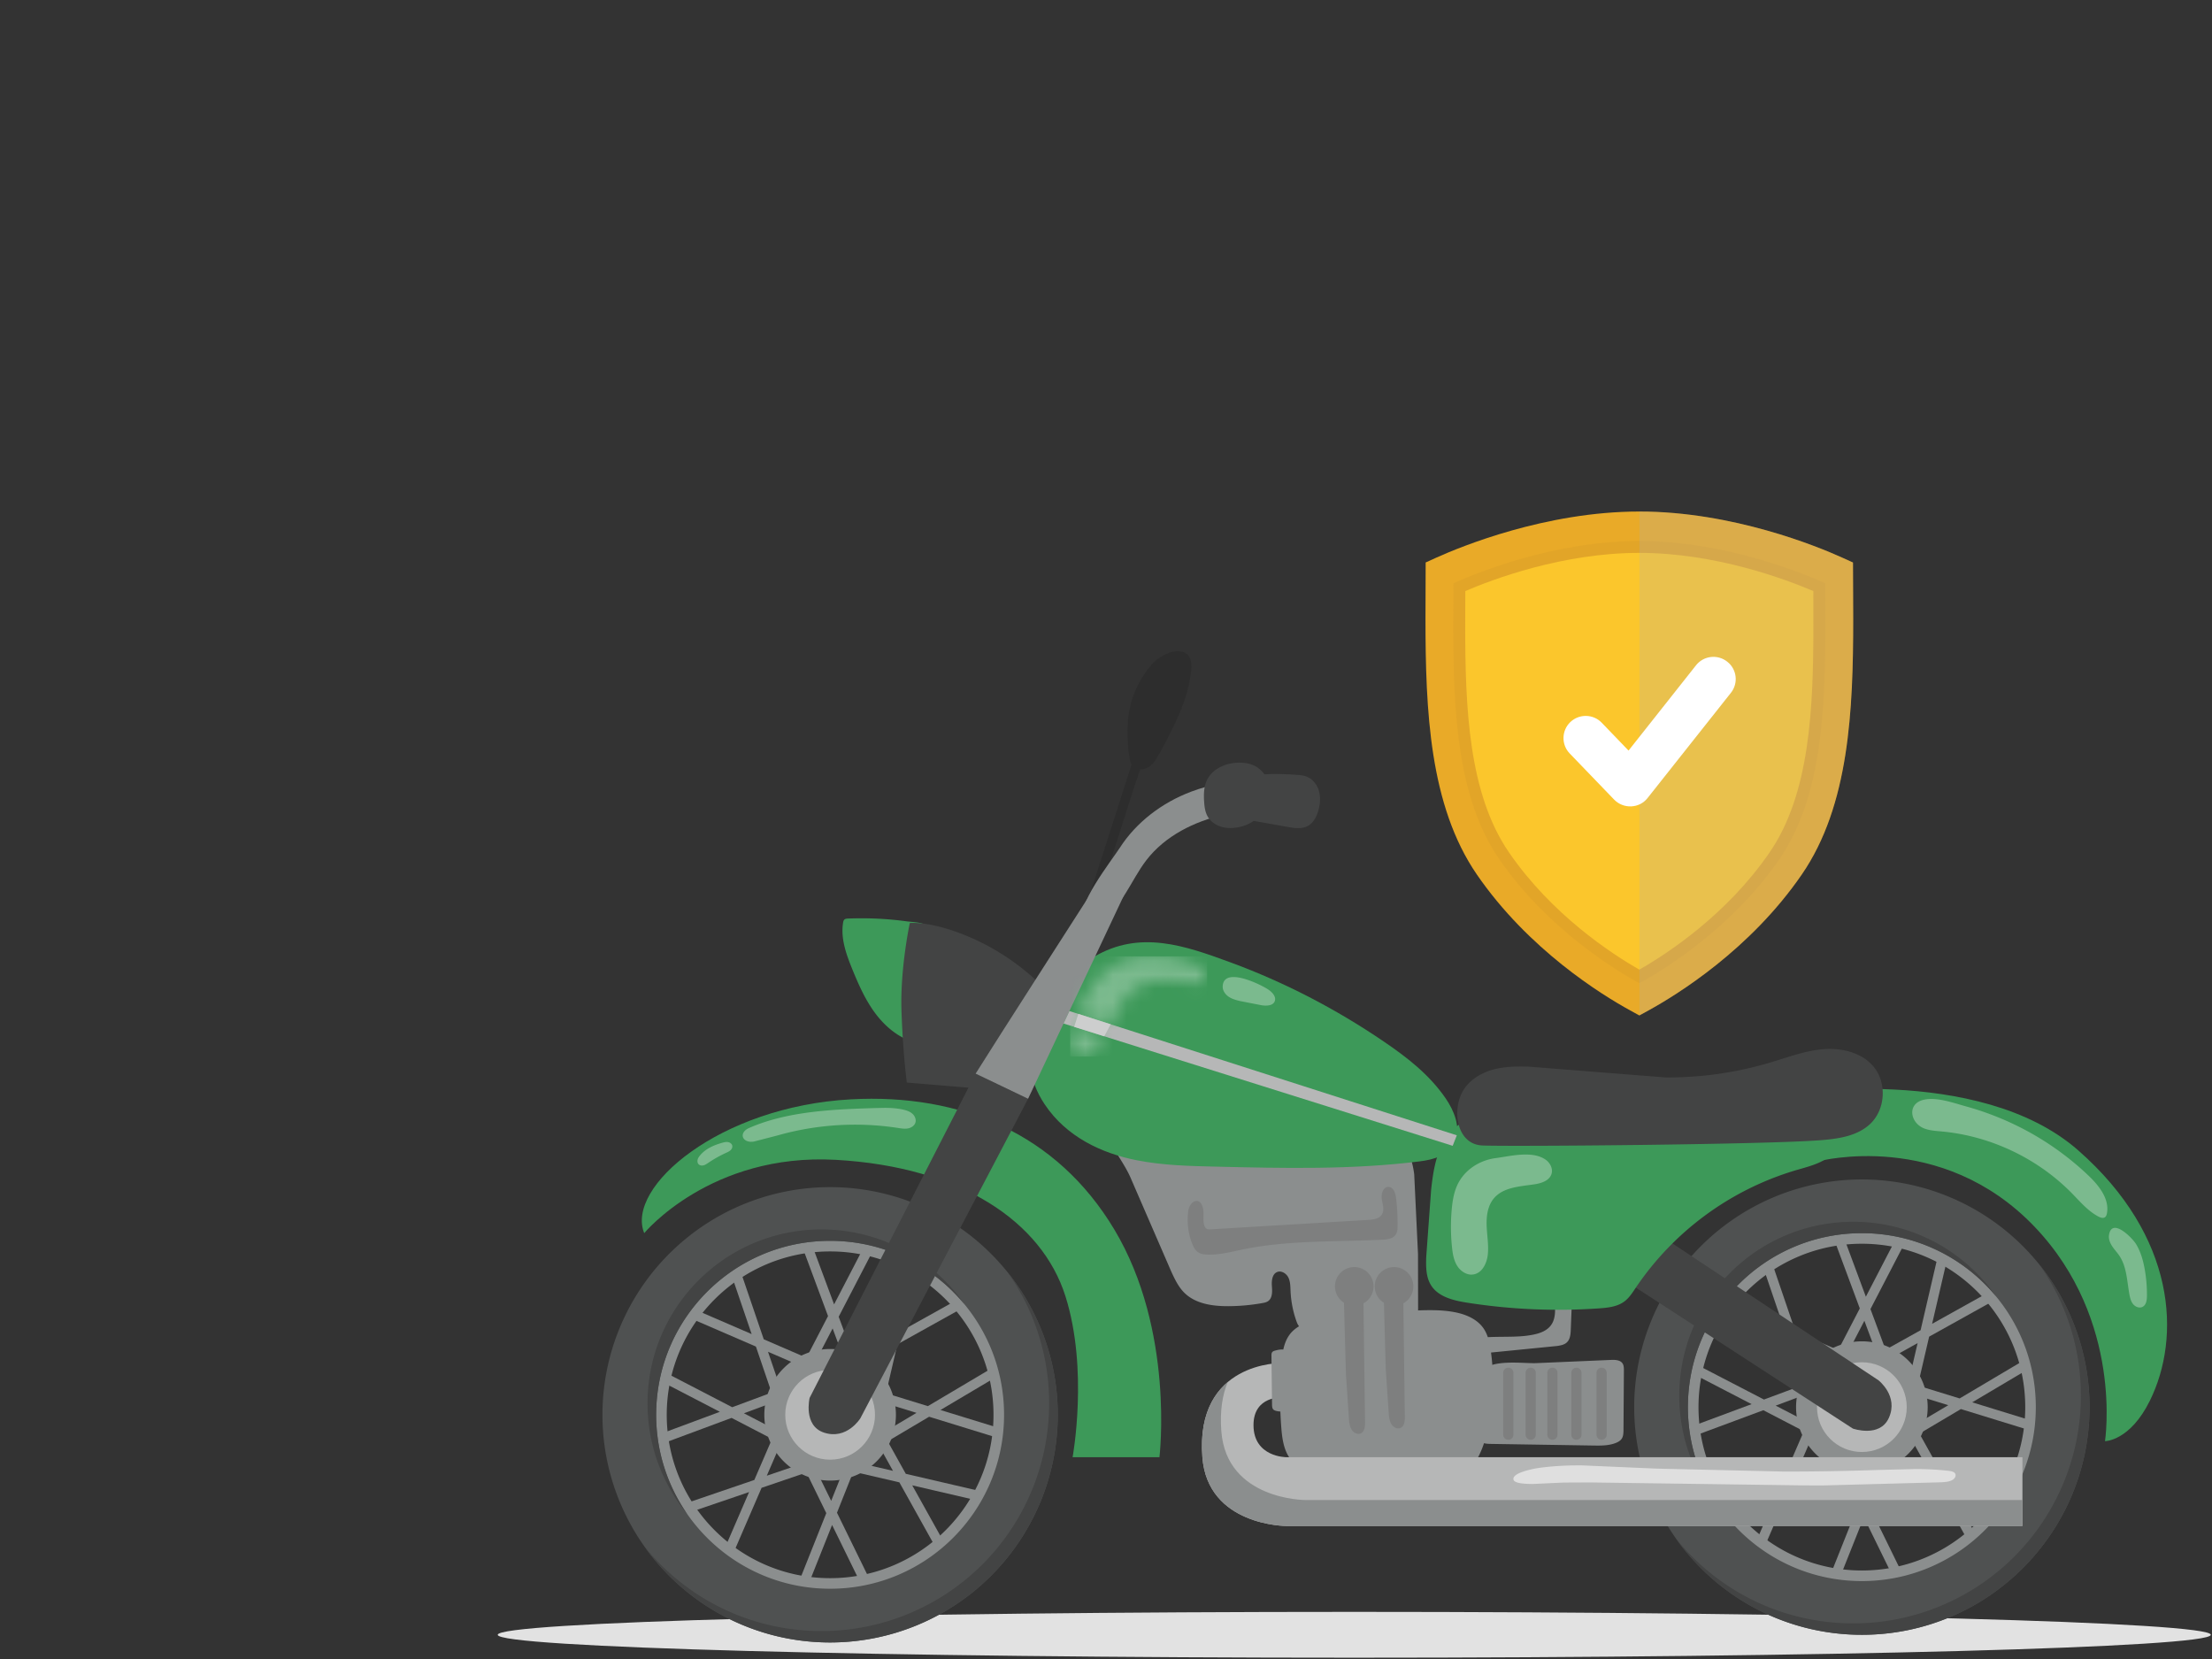 <svg xmlns="http://www.w3.org/2000/svg" xmlns:xlink="http://www.w3.org/1999/xlink" width="160" height="120" fill="none" xmlns:v="https://vecta.io/nano"><rect width="100%" height="100%" fill="#333333" stroke="none"/><path d="M134.04 42.807l-.009-2.119-.797-.361c-1.729-.784-7.891-3.327-14.655-3.327s-12.926 2.543-14.656 3.322l-.801.363-.013 4.075c0 6.626.288 13.504 3.715 18.495 3.728 5.421 8.999 8.685 11.094 9.833l.661.363.66-.363c2.092-1.148 7.366-4.412 11.089-9.833 3.434-4.991 3.72-11.869 3.72-18.492l-.008-1.956z" fill="#e9aa28"/><path d="M105.133 42.187l-.013 3.049c0 6.113.254 12.456 3.321 16.905 3.449 5.02 8.417 8.037 10.137 8.985 1.717-.943 6.686-3.962 10.138-8.985 3.062-4.452 3.316-10.792 3.316-16.908l-.004-1.861-.004-1.185c-1.486-.671-7.213-3.059-13.446-3.059s-11.962 2.388-13.445 3.059z" fill="#cc9128" fill-opacity=".2"/><path d="M105.99 42.753l-.008 2.488c0 5.974.246 12.171 3.168 16.418 3.082 4.484 7.361 7.293 9.425 8.478 2.062-1.18 6.341-3.989 9.423-8.478 2.922-4.247 3.168-10.439 3.168-16.423l-.004-2.483c-2.007-.856-7.076-2.761-12.587-2.761-5.521-.003-10.582 1.901-12.585 2.761z" fill="#fbc62c"/><path d="M134.032 40.688l-.798-.361c-1.728-.784-7.886-3.323-14.647-3.327v36.442l.649-.358c2.09-1.15 7.366-4.412 11.089-9.833 3.432-4.991 3.718-11.869 3.718-18.492l-.003-1.953-.008-2.119z" fill="#b2b2b2" fill-opacity=".247"/><path d="M122.681 48.118l-4.884 6.173-1.939-2.014c-.612-.639-1.631-.658-2.272-.048-.64.616-.661 1.629-.049 2.267l3.216 3.339c.323.334.774.514 1.241.493s.895-.24 1.181-.606l6.028-7.611c.552-.695.431-1.704-.265-2.249-.698-.555-1.709-.435-2.257.256z" fill="#fff"/><path d="M159.914 118.249c0 .915-27.739 1.657-61.958 1.657S36 119.164 36 118.249s27.739-1.658 61.956-1.658 61.958.742 61.958 1.658z" fill="#e2e2e2"/><path d="M61.33 66.442c-.086.004-.179.01-.246.066s-.087.149-.101.235c-.186 1.145.231 2.292.668 3.367.452 1.111.942 2.222 1.66 3.184S65 75.07 66.155 75.395c.291.082.619.127.881-.022.244-.139.373-.412.474-.673.787-2.004.891-4.269.292-6.338-.135-.465-.333-1.12-.759-1.41-.379-.257-1.019-.249-1.455-.309a24.43 24.43 0 0 0-4.258-.201z" fill="#3d9959"/><g fill="#8b8e8e"><path d="M133.323 98.49l2.823.512-1.29-3.467-1.533 2.955zm3.917 1.43l-4.985-.905 2.269-4.374-1.857-4.995.663-.247 1.633 4.395 2.104-4.057.628.325-2.399 4.626 1.944 5.232zm-4.114 4.765l1.625 3.323 1.233-3.093-2.858-.23zm.001 9.312l-.656-.262 1.928-4.841-2.455-5.014 5.051.406-1.824 4.578 2.343 4.786-.634.311-2.061-4.211-1.692 4.247z"/><path d="M128.44 101.673l2.956 1.533.512-2.823-3.468 1.29zm3.48 2.601l-4.374-2.269-4.996 1.857-.245-.663 4.393-1.633-4.057-2.104.325-.628 4.626 2.398 5.232-1.944-.904 4.985zm5.823-3.614v2.868l3.181-1.887-3.181-.981zm-.707 4.109v-5.067l4.71 1.451 4.582-2.718.361.608-4.033 2.391 4.368 1.346-.208.676-4.98-1.535-4.8 2.847z"/><path d="M130.181 97.223l1.075 3.151 2.322-1.684-3.397-1.467zm.715 4.286l-1.591-4.664-4.891-2.114.281-.648 4.302 1.86-1.475-4.326.67-.229 1.681 4.933 5.124 2.214-4.101 2.975zm4.721 3.488l3.603.838-1.62-2.91-1.983 2.072zm6.603 6.224l-2.536-4.553-5.437-1.263 3.505-3.66 2.397 4.306 5.191 1.206-.16.688-4.567-1.061 2.224 3.993-.617.344z"/><path d="M131.563 102.791l-1.467 3.396 3.151-1.075-1.684-2.321zm-3.96 9.165l-.648-.281 1.86-4.304-4.327 1.475-.228-.668 4.933-1.683 2.214-5.123 2.975 4.1-4.664 1.591-2.115 4.893zm8.194-13.187l2.072 1.983.838-3.603-2.91 1.62zm2.48 3.352l-3.66-3.504 4.305-2.398 1.206-5.19.689.16-1.062 4.566 3.994-2.225.344.618-4.553 2.535-1.263 5.436z"/><path d="M134.674 89.963c-6.516 0-11.817 5.302-11.817 11.817s5.301 11.818 11.817 11.818 11.817-5.301 11.817-11.818-5.3-11.817-11.817-11.817zm0 25.166c-7.361 0-13.349-5.988-13.349-13.349s5.988-13.348 13.349-13.348 13.349 5.988 13.349 13.348-5.989 13.349-13.349 13.349zm4.76-13.349a4.76 4.76 0 0 1-4.76 4.761 4.76 4.76 0 0 1-4.759-4.761 4.76 4.76 0 0 1 4.759-4.758 4.76 4.76 0 0 1 4.76 4.758z"/></g><path d="M134.673 114.364c-6.948 0-12.583-5.634-12.583-12.584s5.635-12.583 12.583-12.583 12.583 5.635 12.583 12.583-5.633 12.584-12.583 12.584zm0-29.051a16.47 16.47 0 0 0-16.467 16.467 16.47 16.47 0 0 0 16.467 16.469c9.096 0 16.469-7.373 16.469-16.469a16.47 16.47 0 0 0-16.469-16.467z" fill="#4f5151"/><path d="M122.091 101.781c0-6.949 5.634-12.583 12.583-12.583a12.56 12.56 0 0 1 9.708 4.577c-2.274-3.264-6.053-5.401-10.332-5.401-6.95 0-12.583 5.633-12.583 12.583a12.53 12.53 0 0 0 2.874 8.006 12.53 12.53 0 0 1-2.25-7.182zm25.405-10.333c1.902 2.686 3.021 5.966 3.021 9.509a16.47 16.47 0 0 1-16.467 16.467c-5.183 0-9.804-2.394-12.822-6.135 2.982 4.212 7.893 6.96 13.445 6.96 9.096 0 16.469-7.373 16.469-16.469 0-3.912-1.366-7.507-3.646-10.332z" fill="#434444"/><path d="M137.92 101.78c0 1.794-1.453 3.247-3.246 3.247s-3.245-1.453-3.245-3.247 1.453-3.244 3.245-3.244 3.246 1.453 3.246 3.244z" fill="#b6b7b7"/><path d="M114.124 85.394l21.748 14.444s1.475 1.134.752 2.726c-.658 1.453-2.601.769-2.601.769l-22.098-14.352 2.199-3.587z" fill="#434444"/><g fill="#8b8e8e"><path d="M84.718 91.969c.253.551.519 1.115.95 1.542.81.802 2.044.973 3.184.968.819-.004 1.637-.078 2.443-.221.153-.027.312-.058.438-.149.314-.227.295-.693.266-1.08s.02-.871.378-1.019c.308-.127.667.1.814.398s.143.646.158.977c.032.733.173 1.461.415 2.152.071.204.165.421.355.521.121.064.263.072.398.077a65.52 65.52 0 0 0 7.187-.118c.289-.021.619-.067.773-.311.096-.151.099-.339.099-.516l-.008-4.486-.275-5.775c-.082-.585-.198-1.188-.542-1.667-.48-.669-1.31-.979-2.104-1.198-1.436-.399-2.911-.629-4.383-.858l-7.006-.951c-1.558-.151-3.137-.24-4.683.004-.808.129-1.609.351-2.338.725-.855.438-1.107 1.277-.637 2.126.429.771.899 1.39 1.246 2.238l2.872 6.621zm22.429 7.322c-.26.442-.271.982-.275 1.496l-.021 2.686c-.003.26.005.548.182.739.19.205.503.224.782.229l7.422.118c.554.009 1.125.016 1.641-.188.169-.068.336-.163.433-.316.101-.159.113-.356.12-.545l.03-4.445c-.004-.147-.011-.302-.087-.427-.161-.268-.534-.286-.844-.272l-5.415.233c-.914.039-3.449-.343-3.968.693zm3.31-2.679c.64-.087 1.346-.234 1.729-.755.409-.559.295-1.326.237-2.016-.025-.29-.034-.595.087-.86s.409-.476.695-.414c.447.097.529.693.511 1.15l-.097 2.451c-.013.334-.041.707-.288.934-.187.174-.455.22-.708.257l-6.165.612c-.321.017-.723-.016-.846-.313-.109-.263.107-.569.376-.664 1.289-.456 3.099-.198 4.469-.382z"/><path d="M94.791 95.542c-.525.204-1.054.454-1.419.88-.503.586-.617 1.402-.68 2.172a29.5 29.5 0 0 0-.005 4.757c.075.941.259 1.99 1.025 2.54.303.218.668.33 1.027.434a32.92 32.92 0 0 0 7.172 1.22c1.289.074 2.672.047 3.743-.677 1.139-.771 1.676-2.168 1.97-3.513.404-1.848.475-3.767.21-5.639-.082-.578-.203-1.172-.539-1.65-.467-.662-1.274-.998-2.068-1.151-.963-.187-1.953-.155-2.934-.12-2.555.088-5.091-.191-7.502.749z"/></g><path d="M104.358 82.706c-.545 1.022-.712 2.197-.84 3.348l-.355 4.86c-.024.707-.026 1.462.354 2.061.529.834 1.61 1.093 2.586 1.248a42.55 42.55 0 0 0 9.558.415c.646-.044 1.327-.118 1.844-.507.34-.257.575-.628.813-.984a21.3 21.3 0 0 1 11.577-8.499c.831-.244 1.7-.448 2.398-.962s1.177-1.445.873-2.256c-.403-1.071-1.794-1.292-2.938-1.335-7.384-.269-15.062-.482-22.419.361-1.432.165-2.756.947-3.451 2.249z" fill="#3d9959"/><path d="M71.054 78.76l-5.462-.455s-.282-2.109-.385-5.192.602-6.348.602-6.348 1.682-.196 4.761 1.21a17.12 17.12 0 0 1 5.081 3.624l-4.598 7.16z" fill="#434444"/><path d="M79.134 69.208c-1.922 1.132-3.46 3.119-4.238 5.47-.236.711-.405 1.467-.378 2.231.039 1.084.472 2.109 1.045 2.968 1.576 2.362 4.135 3.549 6.65 4.045 1.889.374 3.81.42 5.723.464 4.917.116 9.849.23 14.734-.378 1.013-.126 2.193-.424 2.605-1.514.38-1.007-.112-2.179-.706-3.045-1.183-1.724-2.795-2.965-4.426-4.078-3.516-2.398-7.259-4.333-11.134-5.758-3.314-1.219-6.561-2.36-9.875-.406zm49.96 9.959s14.006-2.301 21.227 4.039c7.108 6.242 7.455 13.508 5.185 18.111-1.444 2.926-3.246 2.926-3.246 2.926s1.363-8.734-5.079-15.494c-6.763-7.1-15.636-4.754-15.636-4.754l-2.451-4.829zm-82.496 10.03s4.792-5.81 13.858-5.303 14.903 4.479 16.608 9.858c1.688 5.324.52 11.651.52 11.651h6.282s1.116-9.165-3.267-16.475c-4.158-6.938-11.113-9.84-19.043-9.41-9.511.515-16.32 6.349-14.957 9.679z" fill="#3d9959"/><g fill="#8b8e8e"><path d="M58.694 99.045l2.821.512-1.289-3.467-1.532 2.955zm3.917 1.429l-4.985-.904 2.268-4.374-1.856-4.995.661-.247 1.633 4.395 2.105-4.057.626.325-2.399 4.626 1.945 5.231zm-4.116 4.766l1.627 3.322 1.232-3.092-2.859-.23zm.003 9.312l-.658-.263 1.928-4.84-2.454-5.014 5.05.407-1.823 4.577 2.343 4.786-.636.31-2.061-4.21-1.691 4.247z"/><path d="M53.811 102.228l2.955 1.533.512-2.823-3.467 1.29zm3.48 2.601l-4.375-2.269-4.994 1.857-.247-.663 4.395-1.633-4.058-2.104.326-.628 4.626 2.399 5.232-1.944-.904 4.985zm5.822-3.614v2.868l3.182-1.887-3.182-.981zm-.707 4.109v-5.065l4.709 1.45 4.583-2.719.36.608-4.031 2.391 4.368 1.346-.208.676-4.981-1.535-4.8 2.847z"/><path d="M55.552 97.778l1.075 3.151 2.321-1.684-3.396-1.467zm.715 4.286l-1.59-4.664-4.891-2.114.279-.648 4.304 1.86-1.475-4.326.669-.229 1.682 4.933 5.124 2.214-4.101 2.975zm4.72 3.488l3.604.838-1.619-2.91-1.984 2.072zm6.604 6.224l-2.537-4.553-5.436-1.263 3.503-3.66 2.398 4.306 5.192 1.206-.161.688-4.565-1.061 2.224 3.993-.617.344z"/><path d="M56.933 103.346l-1.469 3.396 3.151-1.073-1.683-2.323zm-3.96 9.164l-.65-.28 1.86-4.304-4.326 1.475-.227-.668 4.932-1.683 2.214-5.123 2.975 4.102-4.664 1.589-2.113 4.892zm8.195-13.186l2.071 1.983.837-3.603-2.908 1.62zm2.478 3.352l-3.658-3.504 4.305-2.398 1.206-5.19.689.16-1.062 4.566 3.993-2.225.343.618-4.552 2.535-1.264 5.436z"/><path d="M60.045 90.519c-6.516 0-11.818 5.301-11.818 11.816s5.302 11.818 11.818 11.818 11.818-5.301 11.818-11.818-5.302-11.816-11.818-11.816zm0 25.165c-7.36 0-13.348-5.989-13.348-13.349s5.988-13.348 13.348-13.348 13.348 5.988 13.348 13.348-5.988 13.349-13.348 13.349zm4.759-13.349a4.76 4.76 0 0 1-4.759 4.76 4.76 4.76 0 0 1-4.759-4.76 4.76 4.76 0 0 1 4.759-4.758 4.76 4.76 0 0 1 4.759 4.758z"/></g><path d="M60.044 114.918c-6.95 0-12.583-5.633-12.583-12.583s5.633-12.583 12.583-12.583 12.583 5.635 12.583 12.583-5.633 12.583-12.583 12.583zm0-29.05a16.47 16.47 0 0 0-16.467 16.467 16.47 16.47 0 0 0 16.467 16.469 16.47 16.47 0 0 0 16.467-16.469 16.47 16.47 0 0 0-16.467-16.467z" fill="#4f5151"/><path d="M47.462 102.335c0-6.948 5.633-12.583 12.583-12.583 3.908 0 7.399 1.782 9.707 4.577-2.273-3.264-6.053-5.401-10.332-5.401-6.948 0-12.583 5.633-12.583 12.583 0 3.041 1.08 5.831 2.876 8.007a12.53 12.53 0 0 1-2.251-7.183zm25.404-10.332a16.39 16.39 0 0 1 3.021 9.509 16.47 16.47 0 0 1-16.468 16.467c-5.181 0-9.802-2.394-12.822-6.135 2.984 4.212 7.895 6.96 13.447 6.96a16.47 16.47 0 0 0 16.467-16.469 16.4 16.4 0 0 0-3.645-10.332z" fill="#434444"/><path d="M63.291 102.335c0 1.794-1.454 3.247-3.246 3.247s-3.246-1.453-3.246-3.247 1.454-3.244 3.246-3.244 3.246 1.453 3.246 3.244z" fill="#b6b7b7"/><g fill="#2d2d2d"><path d="M81.748 51.104c-.259 1.163-.233 2.374-.075 3.556.038.285.095.591.302.793.298.288.806.24 1.147.004s.552-.612.752-.975c1.037-1.889 2.074-3.854 2.286-6 .043-.43.017-.937-.334-1.189-.756-.544-2.014.188-2.521.774-.754.871-1.306 1.912-1.557 3.037z"/><path d="M83.422 50.384c.252-.788.685-1.722 1.51-1.764-.26.013-1.287 3.652-1.431 4.061l-1.43 4.145-2.687 8.429-1.173 4.226c-.157.419-.571.958-.908.291-.168-.331.164-.884.272-1.185l2.728-8.461 3.12-9.742z"/></g><path d="M74.364 79.477l-12.135 23.117s-.977 1.583-2.635 1.028c-1.513-.507-1.032-2.51-1.032-2.51l12.009-23.454 3.793 1.819z" fill="#434444"/><g fill="#8b8e8e"><path d="M70.57 77.658c.765-1.254 9.748-15.242 9.748-15.242l1.734.743-7.688 16.318-3.793-1.819z"/><path d="M86.142 57.269c2.859-1.081 6.039-1.06 9.041-.487l.088 1.714c-2.239-.033-4.5-.064-6.686.421s-4.318 1.542-5.679 3.32c-1.099 1.439-1.709 3.341-3.251 4.29-.374.23-.907.372-1.218.06-.812-.819 2.014-4.41 2.556-5.254 1.199-1.871 3.08-3.282 5.149-4.063z"/></g><g fill="#434444"><path d="M88.663 57.761c.001.525.305 1.038.767 1.29.278.152.597.209.908.265l2.798.498c.486.087 1.016.168 1.453-.065.411-.218.643-.671.771-1.118.129-.455.174-.946.048-1.402s-.442-.873-.881-1.05c-.222-.088-.463-.114-.7-.131-1.349-.101-5.163-.343-5.163 1.713z"/><path d="M89.799 59.785c-.447.114-.921.155-1.368.043s-.865-.386-1.089-.79c-.174-.316-.22-.685-.244-1.045-.035-.526-.026-1.075.199-1.553.404-.864 1.433-1.288 2.387-1.275.305.004.613.044.898.155.687.266 1.183.942 1.277 1.672.168 1.297-.863 2.485-2.06 2.793zm15.907 19.34c.39-.841 1.217-1.42 2.1-1.701s1.829-.299 2.755-.272l9.914.782a25.92 25.92 0 0 0 7.596-1.086c1.261-.377 2.51-.854 3.821-.958s2.742.231 3.6 1.229c1.006 1.168.902 3.128-.222 4.183-.945.886-2.331 1.076-3.623 1.175-4.16.318-22.619.464-24.433.378-1.762-.085-2.167-2.313-1.508-3.731z"/></g><path d="M77.354 73.133l28.021 8.987-.298.76-28.148-8.846.425-.902zm15.68 32.27s-2.353 0-2.365-2.307c-.009-2.155 2.095-2.021 2.095-2.021l-.073-2.482s-6.253-.122-5.72 6.81c.383 4.975 6.064 4.975 6.064 4.975h53.254v-4.975H93.034z" fill="#b6b7b7"/><path d="M94.405 108.5s-5.681 0-6.063-4.974c-.114-1.488.084-2.651.466-3.56-1.149.968-2.052 2.621-1.836 5.437.383 4.975 6.063 4.975 6.063 4.975h53.253V108.5H94.405z" fill="#8b8e8e"/><g fill="#7e7f7f"><use xlink:href="#C"/><use xlink:href="#D"/><use xlink:href="#D" x="1.57"/><path d="M114.032 104.143h-.01c-.2 0-.363-.163-.363-.363v-4.488c0-.2.163-.363.363-.363h.01c.2 0 .363.163.363.363v4.488c0 .2-.163.363-.363.363z"/><use xlink:href="#C" x="6.748"/><path d="M86.246 89.99c.09.218.204.439.396.576.198.14.451.174.694.183.864.03 1.714-.199 2.56-.374 3.309-.681 6.722-.538 10.096-.704.352-.018.752-.065.955-.354.132-.187.144-.433.145-.663a16.38 16.38 0 0 0-.109-1.992c-.042-.355-.191-.8-.548-.811-.384-.01-.545.5-.486.88s.208.797.003 1.12c-.199.313-.624.366-.994.388l-11.373.681c-.101.007-.208.012-.298-.036-.105-.057-.161-.177-.191-.292-.094-.359-.005-.742-.066-1.108-.166-1.011-.998-.655-1.086.15s-.007 1.607.303 2.357zm13.987 9.007l.23 3.403c.035.237.079.481.222.672s.409.311.625.21c.274-.128.309-.496.305-.799l-.111-8.548c-.01-.685-.068-1.533-.719-1.932-.841-.515-.736.289-.717.932l.165 6.062zm-2.878.396l.23 3.404c.035.236.079.48.222.671s.409.311.626.211c.273-.129.308-.496.304-.799l-.112-8.548c-.009-.685-.068-1.534-.719-1.932-.841-.515-.736.288-.717.932l.165 6.062z"/><path d="M102.231 93.047c0 .772-.625 1.397-1.397 1.397s-1.397-.625-1.397-1.397.626-1.397 1.397-1.397 1.397.625 1.397 1.397zm-2.877 0c0 .772-.625 1.397-1.397 1.397s-1.397-.625-1.397-1.397.625-1.397 1.397-1.397 1.397.625 1.397 1.397z"/></g><path d="M92.216 97.696c-.071.021-.144.048-.191.105-.055.069-.057.164-.058.251l.043 3.578c.004.109.012.227.083.31.057.067.144.098.229.118a1.49 1.49 0 0 0 .742-.011c.043-.012.087-.026.12-.057.056-.052.062-.138.066-.215l.043-3.573c-.012-.665-.552-.658-1.076-.505z" fill="#8b8e8e"/><mask id="A" maskUnits="userSpaceOnUse" x="77" y="69" width="11" height="8" mask-type="alpha"><path d="M78.222 76.425a.25.25 0 0 1-.031-.001c-.359-.018-.637-.353-.71-.704s.014-.715.108-1.062l.107-.382 2.175.683c-.278.46-.6.88-1.025 1.205-.183.139-.395.261-.624.261zm2.118-2.334l-2.346-.752c.299-.833.686-1.628 1.244-2.311 1.085-1.331 2.569-1.853 4.113-1.853 1.054 0 2.135.243 3.133.639.386.153.833.457.742.862-.074.334-.431.435-.8.435-.142 0-.285-.016-.415-.038-.538-.094-1.101-.166-1.653-.166-.777 0-1.533.143-2.171.572-.897.603-1.353 1.623-1.847 2.612z" fill="#fff"/></mask><g mask="url(#A)"><path d="M77.41 76.425h9.907v-7.249H77.41v7.249z" fill="#7bba8e"/></g><path d="M79.872 74.959l-2.175-.684.299-.937 2.346.752-.469.868z" fill="#cdcece"/><path d="M91.56 72.738a1.95 1.95 0 0 1-.305-.025l-1.553-.304c-.291-.069-.586-.147-.832-.315s-.439-.443-.429-.741c.017-.504.342-.681.786-.681.867 0 2.185.677 2.538.923.278.194.565.513.439.829-.096.242-.368.313-.645.313zm-37.215 9.851c-.695 0-.897-.677-.151-1.003 2.795-1.224 6.14-1.346 9.141-1.439l.643-.013c.464 0 .925.027 1.375.134.231.053.464.132.642.29s.287.411.22.638-.3.381-.537.426a1.17 1.17 0 0 1-.224.019c-.165 0-.33-.027-.494-.052-1.031-.16-2.071-.239-3.114-.239-1.895 0-3.791.263-5.613.782l-1.698.439a1.12 1.12 0 0 1-.191.017zm-3.571 1.717a.33.33 0 0 1-.242-.092c-.086-.088-.101-.229-.068-.348s.112-.221.192-.316c.406-.476.995-.723 1.589-.891a1.17 1.17 0 0 1 .318-.056.62.62 0 0 1 .105.009c.142.026.277.127.301.269.021.12-.043.242-.134.324s-.204.131-.314.182a9.03 9.03 0 0 0-1.284.72c-.108.073-.217.15-.342.183-.04.01-.082.017-.123.017zm55.661 7.892c-.412 0-.807-.277-1.03-.633-.252-.399-.329-.88-.378-1.349a14.21 14.21 0 0 1-.023-2.697c.052-.606.147-1.218.395-1.773.496-1.108 1.605-1.823 2.788-1.977.631-.083 1.422-.259 2.165-.259.524 0 1.023.087 1.424.356.338.226.569.656.45 1.046-.152.493-.742.681-1.252.755-1.046.155-2.241.205-2.92 1.015-.443.529-.543 1.266-.521 1.954s.151 1.379.089 2.065c-.059.647-.395 1.374-1.036 1.481a.94.94 0 0 1-.151.013z" fill="#7bba8e"/><path d="M131.819 107.448c-.419 0-.837-.002-1.256-.004l-15.54-.215-1.938.009-2.197.102c-.706 0-1.322-.064-1.405-.291-.187-.51 1.431-.815 1.865-.875.979-.134 1.989-.182 3.008-.182l5.489.238 9.207.212a197.91 197.91 0 0 0 6.805-.116l2.636-.065a20.92 20.92 0 0 1 2.429.125c.156.018.323.043.432.126.193.151.089.416-.137.542s-.524.147-.805.164l-8.593.23z" fill="#dfdfdf"/><path d="M152.098 88.093c-.104 0-.216-.044-.311-.094-.758-.4-1.323-1.076-1.923-1.688-2.485-2.53-5.883-4.143-9.412-4.469-.42-.039-.848-.062-1.243-.208-1.026-.377-1.299-1.762-.108-2.073.187-.048.386-.069.594-.069.841 0 1.804.342 2.53.542a21.06 21.06 0 0 1 3.248 1.194 20.78 20.78 0 0 1 5.595 3.808c.767.733 1.531 1.698 1.33 2.739-.02.097-.051.2-.129.261-.05.04-.109.056-.171.056zm2.678 6.483c-.175-.001-.356-.095-.473-.233-.162-.192-.226-.447-.273-.695-.18-.96-.187-2.002-.73-2.815-.16-.239-.361-.448-.519-.687s-.274-.526-.231-.811c.056-.378.222-.521.435-.521.521 0 1.33.854 1.529 1.185.337.559.513 1.201.625 1.844.109.625.161 1.259.156 1.895-.003.299-.051.654-.317.79a.45.45 0 0 1-.202.048z" fill="#7bba8e"/><defs ><path id="C" d="M109.105 104.143h-.01c-.2 0-.363-.163-.363-.363v-4.488c0-.2.163-.363.363-.363h.01c.201 0 .363.163.363.363v4.488c0 .2-.162.363-.363.363z"/><path id="D" d="M110.725 104.143h-.011c-.2 0-.362-.163-.362-.363v-4.488c0-.2.162-.363.362-.363h.011c.2 0 .362.163.362.363v4.488c0 .2-.162.363-.362.363z"/></defs></svg>